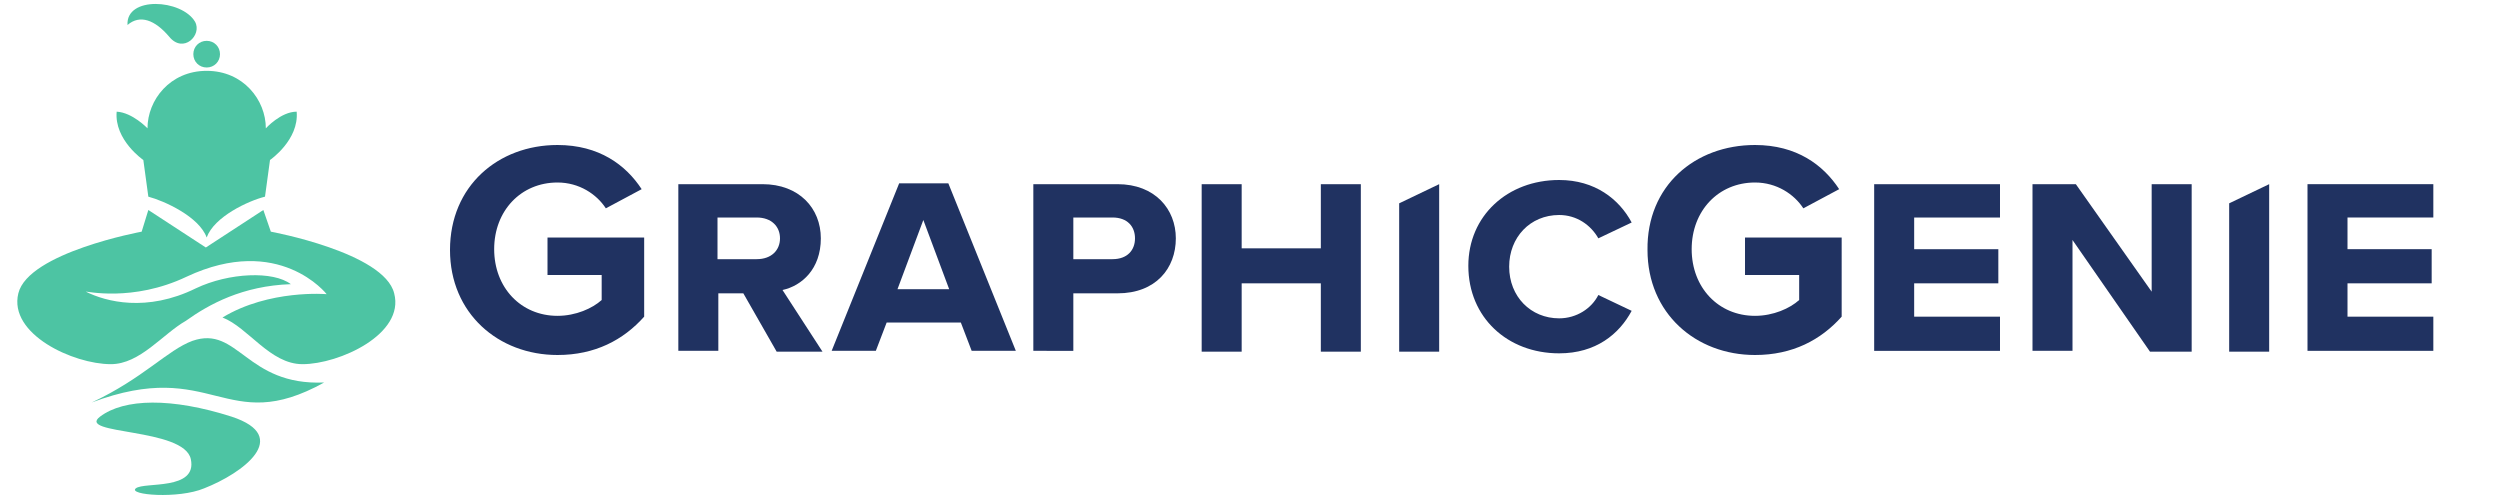 <svg xmlns="http://www.w3.org/2000/svg" xmlns:xlink="http://www.w3.org/1999/xlink" id="Layer_1" x="0px" y="0px" viewBox="0 0 300 60" style="enable-background:new 0 0 300 60;" xml:space="preserve"><style type="text/css">	.st0{fill:#203261;}	.st1{fill-rule:evenodd;clip-rule:evenodd;fill:#4DC4A3;}	.st2{fill:#4DC4A3;}	.st3{fill-rule:evenodd;clip-rule:evenodd;fill:#22D59F;}	.st4{fill:#22D59F;}</style><g>	<path class="st0" d="M66.9,17.4c5,0,8.2,2.4,10.1,5.3l-4.3,2.3c-1.1-1.7-3.2-3.1-5.8-3.1c-4.4,0-7.6,3.4-7.6,8s3.2,8,7.6,8  c2.2,0,4.2-0.9,5.3-1.9v-3h-6.5v-4.5h11.6V38c-2.5,2.8-5.9,4.6-10.4,4.6c-7.1,0-12.9-5-12.9-12.6C54,22.3,59.8,17.4,66.9,17.4z"></path>	<path class="st0" d="M89.2,35.2h-3v6.9h-4.8V22.1h10.1c4.4,0,7,2.9,7,6.5c0,3.7-2.3,5.7-4.6,6.2l4.8,7.4h-5.5L89.2,35.2z   M90.8,26.1h-4.7v5h4.7c1.8,0,2.8-1.1,2.8-2.5C93.6,27.2,92.6,26.1,90.8,26.1z"></path>	<path class="st0" d="M121.9,42.1h-5.3l-1.3-3.4h-8.9l-1.3,3.4h-5.3l8.1-20.1h5.9L121.9,42.1z M107.7,34.7h6.2l-3.1-8.3L107.7,34.7z  "></path>	<path class="st0" d="M124,22.1h10.1c4.5,0,7,3,7,6.5c0,3.6-2.4,6.6-7,6.6h-5.3v6.9H124V22.1z M133.5,26.1h-4.7v5h4.7  c1.8,0,2.7-1.1,2.7-2.5C136.2,27.2,135.3,26.1,133.5,26.1z"></path>	<path class="st0" d="M158.5,34H149v8.2h-4.8V22.1h4.8v7.7h9.5v-7.7h4.8v20.1h-4.8V34z"></path>	<path class="st0" d="M167.9,24.4l4.8-2.3v20.1h-4.8V24.4z"></path>	<path class="st0" d="M187.1,21.6c4.3,0,7.2,2.3,8.7,5.1l-4,1.9c-0.9-1.6-2.6-2.8-4.7-2.8c-3.5,0-6,2.7-6,6.2c0,3.6,2.6,6.2,6,6.2  c2.1,0,3.9-1.2,4.7-2.8l4,1.9c-1.5,2.8-4.3,5.1-8.7,5.1c-6.2,0-10.9-4.3-10.9-10.5C176.2,25.9,180.9,21.6,187.1,21.6z"></path>	<path class="st0" d="M210.6,17.4c5,0,8.2,2.4,10.1,5.3l-4.3,2.3c-1.1-1.7-3.2-3.1-5.8-3.1c-4.4,0-7.6,3.4-7.6,8s3.2,8,7.6,8  c2.2,0,4.2-0.9,5.3-1.9v-3h-6.5v-4.5h11.6V38c-2.5,2.8-5.9,4.6-10.4,4.6c-7.1,0-12.9-5-12.9-12.6C197.6,22.3,203.4,17.4,210.6,17.4  z"></path>	<path class="st0" d="M224.9,22.1h15.1v4h-10.3v3.8h10.1V34h-10.1V38h10.3v4.1h-15.1V22.1z"></path>	<path class="st0" d="M248.7,28.8v13.3h-4.8V22.1h5.2l9.1,12.9V22.1h4.8v20.1h-5L248.7,28.8z"></path>	<path class="st0" d="M267.5,24.4l4.8-2.3v20.1h-4.8V24.4z"></path>	<path class="st0" d="M276.9,22.1h15.1v4h-10.3v3.8h10.1V34h-10.1V38h10.3v4.1h-15.1V22.1z"></path></g><g>	<g>		<path class="st1" d="M32.4,19.2l-0.6,4.4c-2,0.5-6.1,2.4-7,4.9c-0.9-2.5-5.1-4.4-7-4.9l-0.6-4.4c0,0-3.5-2.4-3.2-5.8   c1.9,0.1,3.7,2,3.7,2c0-3.4,2.7-6.9,7.1-6.9c4.4,0,7.1,3.5,7.1,6.9c0,0,1.8-2,3.7-2C35.9,16.8,32.4,19.2,32.4,19.2L32.4,19.2z"></path>		<path class="st1" d="M24.8,8.1c-0.9,0-1.6-0.7-1.6-1.6c0-0.9,0.7-1.6,1.6-1.6c0.9,0,1.6,0.7,1.6,1.6C26.4,7.4,25.7,8.1,24.8,8.1   L24.8,8.1z"></path>		<path class="st1" d="M20.3,4.4c1.7,2.1,4-0.2,3.1-1.8c-1.6-2.7-8.3-3.1-8.1,0.4C16.8,1.7,18.6,2.4,20.3,4.4L20.3,4.4z"></path>	</g>	<path class="st2" d="M23.1,40.9c5.5-1.9,6.4,5.4,15.8,5C27,52.5,25.6,42.8,11,48.3C17.2,45.4,20.1,42,23.1,40.9z"></path>	<path class="st2" d="M27.8,50c-7.2-2.3-12.9-2.2-15.8,0s10.1,1.3,10.9,5.1s-5.6,2.7-6.6,3.5c-1,0.8,5.1,1.3,8.2,0  C29.1,56.8,35.1,52.4,27.8,50z"></path>	<path class="st2" d="M47.3,35.2c-1.2-4.9-14.8-7.4-14.8-7.4l-0.9-2.6l-6.9,4.5l-6.9-4.5L17,27.8c0,0-13.6,2.5-14.8,7.4  c-1.2,4.9,6.6,8.5,11.1,8.5c3.5,0,6.2-3.6,9-5.2c2.8-2,6.8-4.2,12.6-4.4c-2.1-1.6-7.4-1.4-11.4,0.5c-5.9,2.9-10.8,1.6-13.2,0.4  c-0.1-0.1,5.6,1.3,12.1-1.8c11.1-5.2,16.8,2.1,16.8,2.1s-6.9-0.6-12.5,2.8c3.1,1.2,5.7,5.6,9.6,5.6C40.7,43.7,48.6,40.1,47.3,35.2z  "></path></g></svg>